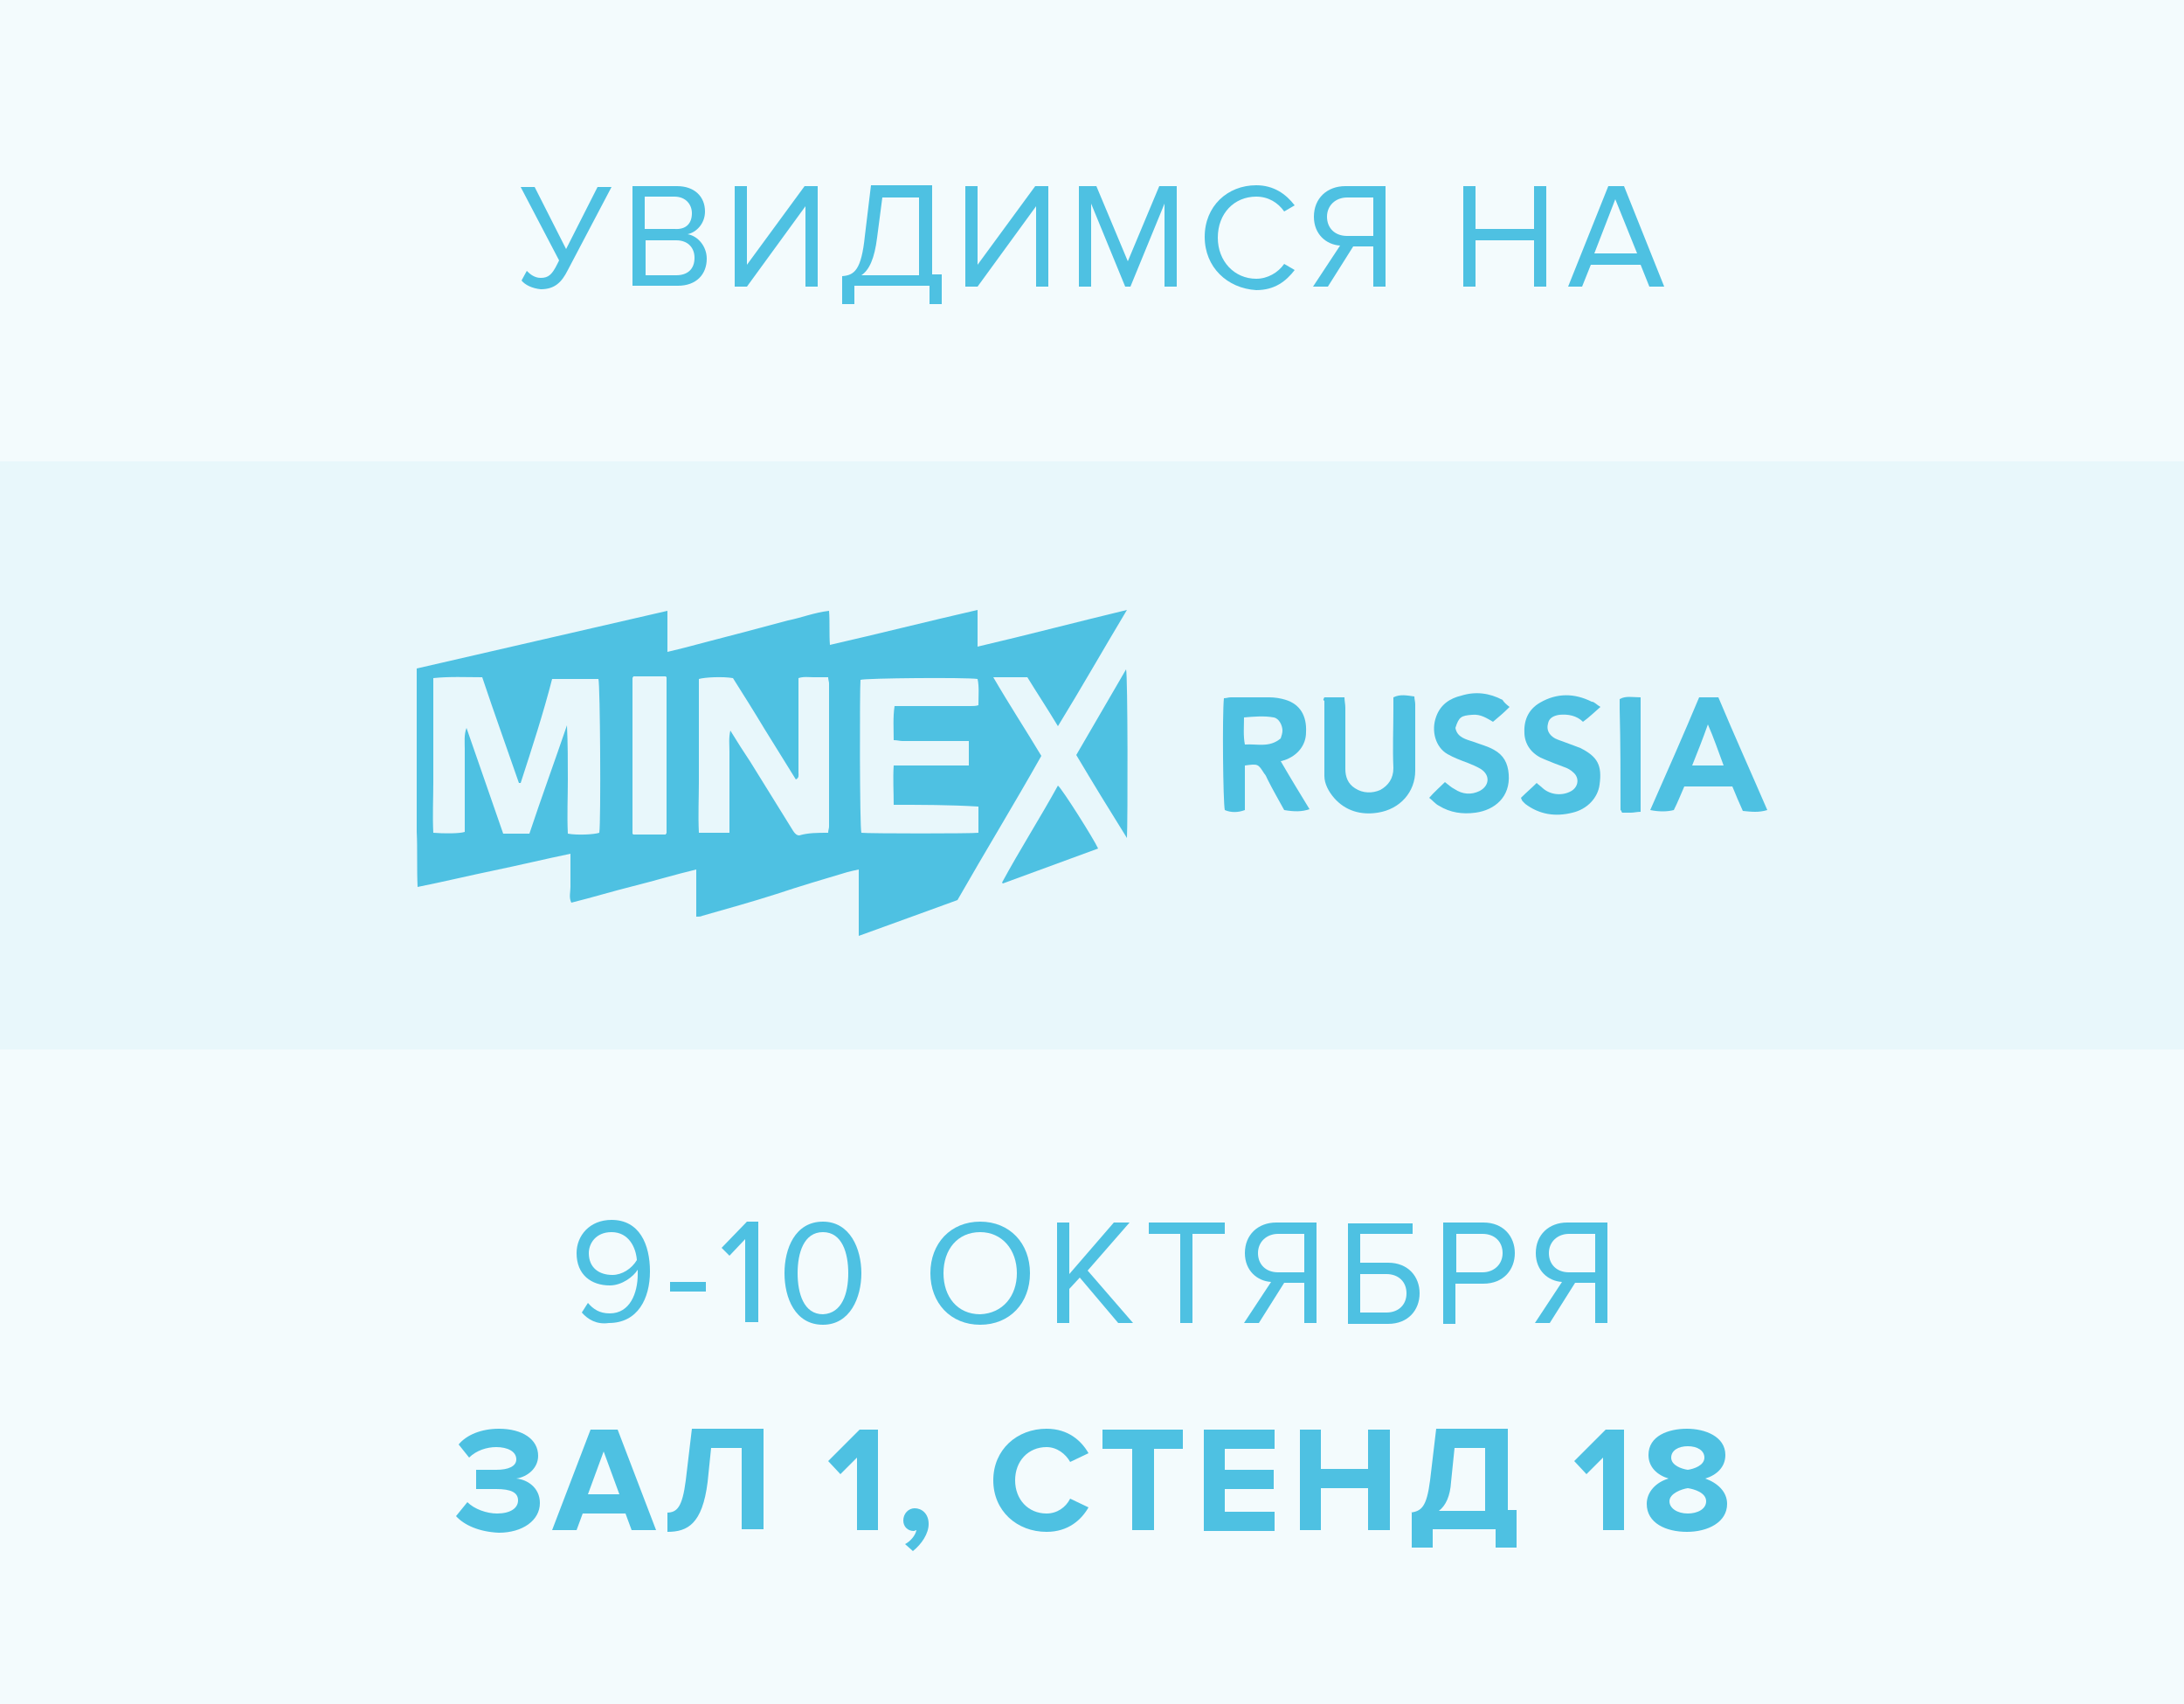 <?xml version="1.0" encoding="utf-8"?>
<!-- Generator: Adobe Illustrator 21.1.0, SVG Export Plug-In . SVG Version: 6.00 Build 0)  -->
<svg version="1.1" id="Layer_1" xmlns="http://www.w3.org/2000/svg" xmlns:xlink="http://www.w3.org/1999/xlink" x="0px" y="0px"
	 viewBox="0 0 250 195" style="enable-background:new 0 0 250 195;" xml:space="preserve">
<style type="text/css">
	.st0{opacity:7.000000e-02;fill:#4EC1E2;enable-background:new    ;}
	.st1{fill:#4EC1E2;}
</style>
<rect class="st0" width="250" height="195"/>
<rect y="52.8" class="st0" width="250" height="67.3"/>
<g>
	<path class="st1" d="M47.7,76.5c9.6-2.2,19.1-4.4,28.7-6.6c0,1.6,0,3.1,0,4.7c1.7-0.4,3.2-0.8,4.7-1.2c1.5-0.4,3.1-0.8,4.6-1.2
		c1.5-0.4,3-0.8,4.5-1.2c1.5-0.3,3-0.9,4.7-1.1c0.1,1.3,0,2.6,0.1,3.9c5.7-1.3,11.2-2.7,16.9-4c0,1.4,0,2.8,0,4.2
		c3-0.7,5.8-1.4,8.6-2.1c2.8-0.7,5.6-1.4,8.5-2.1c-2.7,4.5-5.2,8.9-7.9,13.3c-1.2-2-2.4-3.8-3.5-5.6c-1.3,0-2.6,0-3.9,0
		c1.8,3.1,3.7,6,5.5,9c-3.1,5.5-6.4,10.9-9.6,16.5c-3.6,1.3-7.4,2.7-11.3,4.1c0-2.6,0-5,0-7.6c-0.5,0.1-0.9,0.2-1.3,0.3
		c-2.7,0.8-5.4,1.6-8.1,2.5c-2.8,0.9-5.7,1.7-8.5,2.5c-0.2,0.1-0.4,0.1-0.7,0.1c0-1.8,0-3.5,0-5.4c-2.5,0.6-4.8,1.3-7.2,1.9
		c-2.4,0.6-4.7,1.3-7.1,1.9c-0.3-0.6-0.1-1.2-0.1-1.8c0-0.6,0-1.2,0-1.8c0-0.6,0-1.2,0-2c-2.9,0.6-5.8,1.3-8.7,1.9
		c-2.9,0.6-5.8,1.3-8.8,1.9c-0.1-2.2,0-4.3-0.1-6.3c0-2.1,0-4.2,0-6.3c0-2.1,0-4.2,0-6.3C47.7,80.7,47.7,78.6,47.7,76.5z M59.6,89.6
		c-0.1,0-0.1,0-0.2,0c-0.7-2-1.4-4-2.1-6c-0.7-2-1.4-4-2.1-6.1c-1.9,0-3.7-0.1-5.6,0.1c0,2,0,4,0,6c0,2,0,3.9,0,5.9
		c0,1.9-0.1,3.9,0,5.8c1.2,0.1,3,0.1,3.6-0.1c0-0.8,0-1.6,0-2.4c0-0.8,0-1.6,0-2.4c0-0.8,0-1.6,0-2.3c0-0.8,0-1.6,0-2.4
		c0-0.8-0.1-1.6,0.2-2.4c1.4,4,2.8,8.1,4.2,12.1c0.5,0,1,0,1.5,0c0.5,0,1,0,1.5,0c1.4-4.2,2.9-8.3,4.3-12.4c0.1,2.1,0.1,4.1,0.1,6.2
		c0,2.1-0.1,4.1,0,6.2c1.1,0.2,3,0.1,3.6-0.1c0.2-1.3,0.1-17-0.1-17.6c-1.8,0-3.5,0-5.3,0C62.2,81.6,60.9,85.6,59.6,89.6z
		 M94.8,95.3c0-0.3,0.1-0.5,0.1-0.7c0-5.5,0-10.9,0-16.4c0-0.2-0.1-0.4-0.1-0.7c-0.6,0-1.2,0-1.7,0c-0.5,0-1.1-0.1-1.7,0.1
		c0,0.3,0,0.6,0,0.8c0,1.4,0,2.8,0,4.2c0,1.9,0,3.9,0,5.8c0,0.3,0.1,0.6-0.3,0.8c-1.2-1.9-2.4-3.9-3.6-5.8c-1.2-2-2.4-3.9-3.6-5.8
		c-1.2-0.2-3.2-0.1-3.9,0.1c0,1.9,0,3.9,0,5.8c0,2,0,3.9,0,5.9c0,1.9-0.1,3.9,0,5.9c1.2,0,2.3,0,3.5,0c0-0.9,0-1.7,0-2.4
		c0-0.8,0-1.6,0-2.3s0-1.6,0-2.3s0-1.6,0-2.3c0-0.8-0.1-1.5,0.1-2.4c0.8,1.3,1.5,2.4,2.3,3.6c1.6,2.6,3.3,5.3,4.9,7.9
		c0.2,0.3,0.4,0.5,0.7,0.5C92.5,95.3,93.6,95.3,94.8,95.3z M102.3,92.1c0-1.5-0.1-3,0-4.5c0.4,0,0.7,0,1,0c2.2,0,4.5,0,6.7,0
		c0.3,0,0.6,0,0.9,0c0-1,0-1.9,0-2.8c-0.4,0-0.7,0-1,0c-2.2,0-4.4,0-6.6,0c-0.3,0-0.6-0.1-1-0.1c0-1.3-0.1-2.6,0.1-3.9
		c0.4,0,0.7,0,1,0c2.6,0,5.1,0,7.7,0c0.3,0,0.6,0,0.9-0.1c0-1.1,0.1-2.1-0.1-3c-1.3-0.2-12.9-0.1-13.4,0.1c-0.1,1-0.1,16.9,0.1,17.5
		c0.9,0.1,12.7,0.1,13.4,0c0-1,0-2,0-3C108.7,92.1,105.5,92.1,102.3,92.1z M72.5,77.4c0,0.1-0.1,0.1-0.1,0.2c0,5.7,0,11.4,0,17.2
		c0,0.2,0,0.3,0,0.5c0,0,0,0,0,0.1c0,0,0,0,0.1,0.1c1.2,0,2.5,0,3.7,0c0-0.1,0.1-0.1,0.1-0.2c0-5.7,0-11.4,0-17.2c0-0.2,0-0.3,0-0.5
		c0,0,0,0,0-0.1c0,0,0,0-0.1-0.1C75,77.4,73.7,77.4,72.5,77.4z"/>
	<path class="st1" d="M123.2,86.4c1.9-3.3,3.8-6.5,5.7-9.8c0.2,0.7,0.2,17.3,0.1,19.3C127,92.7,125.1,89.6,123.2,86.4z"/>
	<path class="st1" d="M121.1,89.9c0.5,0.4,4.1,6.1,4.6,7.2c-3.6,1.3-7.3,2.7-10.9,4c0,0-0.1-0.1-0.1-0.1
		C116.7,97.3,119,93.7,121.1,89.9z"/>
	<path class="st1" d="M142.5,87.6c0,1.7,0,3.4,0,5.1c-0.8,0.3-1.6,0.3-2.3,0c-0.2-0.9-0.3-10.9-0.1-12.8c0.3,0,0.5-0.1,0.8-0.1
		c1.5,0,2.9,0,4.4,0c0.6,0,1.3,0.1,1.9,0.3c1.6,0.5,2.4,1.8,2.3,3.7c0,1.5-1,2.7-2.5,3.2c-0.1,0-0.2,0.1-0.4,0.1
		c1.1,1.9,2.2,3.7,3.3,5.5c-0.9,0.3-1.7,0.3-2.9,0.1c-0.6-1.1-1.3-2.3-1.9-3.5c-0.1-0.2-0.2-0.5-0.4-0.7
		C144,87.4,144,87.4,142.5,87.6z M146.6,84.5c0.1-0.3,0.2-0.6,0.2-0.9c0-0.6-0.4-1.4-1-1.5c-1.1-0.2-2.2-0.1-3.4,0
		c0,1.1-0.1,2.1,0.1,3.1C143.9,85.1,145.3,85.6,146.6,84.5z"/>
	<path class="st1" d="M194.5,79.8c0.8,0,1.5,0,2.2,0c1.8,4.3,3.7,8.5,5.6,12.9c-1,0.3-1.8,0.2-2.8,0.1c-0.4-0.9-0.8-1.8-1.2-2.8
		c-1.8,0-3.6,0-5.5,0c-0.4,0.9-0.7,1.7-1.2,2.7c-0.8,0.2-1.7,0.2-2.7,0C190.8,88.4,192.7,84.1,194.5,79.8z M197.3,87.6
		c-0.6-1.6-1.1-3.1-1.8-4.7c-0.6,1.7-1.2,3.2-1.8,4.7C195,87.6,196,87.6,197.3,87.6z"/>
	<path class="st1" d="M151.6,79.8c0.8,0,1.5,0,2.3,0c0,0.4,0.1,0.8,0.1,1.2c0,2.3,0,4.7,0,7c0,0.9,0.3,1.7,1.1,2.2
		c0.9,0.6,2,0.6,2.9,0.2c0.9-0.5,1.5-1.3,1.5-2.5c-0.1-2.3,0-4.5,0-6.8c0-0.4,0-0.8,0-1.3c0.8-0.4,1.6-0.2,2.4-0.1
		c0,0.3,0.1,0.6,0.1,0.9c0,2.5,0,5,0,7.6c0,2.4-1.7,4.4-4.3,4.8c-1.9,0.3-3.7-0.2-5-1.7c-0.6-0.7-1.1-1.6-1.1-2.5c0-2.9,0-5.7,0-8.6
		C151.4,80.1,151.5,80,151.6,79.8z"/>
	<path class="st1" d="M183.2,80.9c-0.7,0.6-1.3,1.2-2,1.7c-0.7-0.7-1.7-0.9-2.7-0.8c-0.7,0.1-1.2,0.4-1.3,1
		c-0.2,0.7,0.1,1.3,0.8,1.7c0.4,0.2,0.8,0.3,1.3,0.5c0.5,0.2,1.1,0.4,1.6,0.6c2,1,2.5,2,2.2,4.2c-0.2,1.5-1.4,2.8-3.1,3.2
		c-2,0.5-3.8,0.2-5.4-1c-0.1-0.1-0.2-0.2-0.3-0.3c-0.1-0.1-0.1-0.2-0.2-0.4c0.6-0.6,1.2-1.1,1.8-1.7c0.2,0.2,0.5,0.4,0.7,0.6
		c0.9,0.8,2.3,0.9,3.3,0.3c0.8-0.5,0.9-1.5,0.2-2.1c-0.3-0.3-0.7-0.5-1-0.6c-0.8-0.3-1.6-0.6-2.3-0.9c-1.3-0.5-2.2-1.5-2.3-2.9
		c-0.1-1.5,0.4-2.8,1.8-3.6c1.9-1.1,3.9-1.1,5.9-0.1C182.5,80.3,182.7,80.6,183.2,80.9z"/>
	<path class="st1" d="M172.8,80.9c-0.7,0.7-1.3,1.2-1.9,1.7c-0.7-0.4-1.4-0.9-2.4-0.8c-1.2,0.1-1.5,0.2-1.9,1.5
		c0.2,1.1,1.2,1.3,2.1,1.6c0.8,0.3,1.6,0.5,2.3,0.9c1.1,0.6,1.6,1.5,1.7,2.8c0.2,2.6-1.6,4.1-3.8,4.4c-1.5,0.2-2.9,0-4.2-0.8
		c-0.4-0.2-0.7-0.6-1.1-0.9c0.6-0.7,1.2-1.2,1.8-1.8c0.4,0.3,0.7,0.6,1.1,0.8c0.9,0.6,1.9,0.7,2.9,0.2c1.1-0.6,1.2-1.8,0.1-2.5
		c-0.5-0.3-1-0.5-1.5-0.7c-0.8-0.3-1.6-0.6-2.3-1c-1.4-0.8-1.9-2.7-1.3-4.3c0.5-1.4,1.6-2.1,2.9-2.4c1.6-0.5,3.2-0.3,4.7,0.5
		C172.1,80.3,172.4,80.6,172.8,80.9z"/>
	<path class="st1" d="M187.8,79.8c0,4.4,0,8.7,0,13.1c-0.4,0-0.8,0.1-1.1,0.1c-0.4,0-0.7,0-1,0c-0.1-0.1-0.1-0.1-0.1-0.2
		c0,0-0.1-0.1-0.1-0.1c0-3.9,0-7.7-0.1-11.6c0-0.4,0-0.7,0-1.1C186.1,79.6,186.9,79.8,187.8,79.8z"/>
</g>
<g>
	<path class="st1" d="M52.2,173.5l1.3-1.6c0.8,0.8,2.2,1.3,3.4,1.3c1.5,0,2.4-0.6,2.4-1.5c0-0.9-0.8-1.3-2.5-1.3h-2.3v-2.2h2.3
		c1.4,0,2.3-0.4,2.3-1.2c0-0.9-1-1.4-2.3-1.4c-1.1,0-2.3,0.4-3.1,1.2l-1.2-1.5c0.9-1.1,2.6-1.8,4.6-1.8c2.7,0,4.5,1.2,4.5,3.1
		c0,1.4-1.2,2.4-2.5,2.6c1.2,0.1,2.7,1,2.7,2.8c0,2-2,3.4-4.7,3.4C54.8,175.3,53.1,174.5,52.2,173.5z"/>
	<path class="st1" d="M72.3,175.1l-0.7-1.9h-4.9l-0.7,1.9h-2.8l4.4-11.5h3.1l4.4,11.5H72.3z M69.1,166.1l-1.8,4.9h3.6L69.1,166.1z"
		/>
	<path class="st1" d="M76.3,173.1c1.2,0,1.8-0.6,2.2-3.7l0.7-5.9h8.2v11.5h-2.5v-9.3h-3.5l-0.4,3.9c-0.6,4.8-2.3,5.7-4.6,5.7V173.1z
		"/>
	<path class="st1" d="M98.1,175.1v-8.3l-1.9,1.9l-1.4-1.5l3.6-3.6h2.1v11.5H98.1z"/>
	<path class="st1" d="M104.5,177.5l-0.9-0.8c0.6-0.3,1.2-1,1.3-1.6c-0.1,0-0.2,0.1-0.3,0.1c-0.7,0-1.2-0.5-1.2-1.2
		c0-0.8,0.6-1.4,1.3-1.4c0.8,0,1.6,0.6,1.6,1.8C106.3,175.5,105.5,176.7,104.5,177.5z"/>
	<path class="st1" d="M113.7,169.4c0-3.5,2.7-5.9,6.1-5.9c2.5,0,4,1.4,4.8,2.8l-2.1,1c-0.5-0.9-1.5-1.7-2.7-1.7
		c-2.1,0-3.6,1.6-3.6,3.8c0,2.2,1.5,3.8,3.6,3.8c1.2,0,2.2-0.7,2.7-1.7l2.1,1c-0.8,1.4-2.3,2.8-4.8,2.8
		C116.4,175.3,113.7,172.9,113.7,169.4z"/>
	<path class="st1" d="M129.6,175.1v-9.3h-3.4v-2.2h9.2v2.2h-3.3v9.3H129.6z"/>
	<path class="st1" d="M137.8,175.1v-11.5h8.1v2.2h-5.7v2.4h5.6v2.2h-5.6v2.6h5.7v2.2H137.8z"/>
	<path class="st1" d="M156.6,175.1v-4.8h-5.4v4.8h-2.4v-11.5h2.4v4.5h5.4v-4.5h2.5v11.5H156.6z"/>
	<path class="st1" d="M161.5,173.1c1.2-0.2,1.8-0.6,2.2-3.7l0.7-5.9h8.2v9.3h1v4.3h-2.4v-2.1H164v2.1h-2.4V173.1z M164.7,172.9h5.3
		v-7.2h-3.5l-0.4,3.9C166,171.2,165.5,172.3,164.7,172.9z"/>
	<path class="st1" d="M183.5,175.1v-8.3l-1.9,1.9l-1.4-1.5l3.6-3.6h2.1v11.5H183.5z"/>
	<path class="st1" d="M188.5,172.1c0-1.4,1.1-2.5,2.5-2.9c-1.3-0.4-2.3-1.3-2.3-2.7c0-2.2,2.3-3,4.4-3c2.1,0,4.4,0.9,4.4,3
		c0,1.4-1,2.3-2.3,2.7c1.4,0.5,2.5,1.5,2.5,2.9c0,2.1-2.2,3.2-4.6,3.2S188.5,174.3,188.5,172.1z M195.3,171.8c0-1-1.4-1.4-2.1-1.5
		c-0.7,0.1-2.1,0.6-2.1,1.5c0,0.8,0.9,1.4,2.1,1.4C194.3,173.2,195.3,172.7,195.3,171.8z M195.1,166.8c0-0.8-0.8-1.3-1.9-1.3
		c-1.1,0-1.9,0.5-1.9,1.3c0,0.9,1.2,1.3,1.9,1.4C193.9,168.1,195.1,167.7,195.1,166.8z"/>
</g>
<g>
	<path class="st1" d="M66.6,150.2l0.7-1.1c0.6,0.7,1.3,1.2,2.5,1.2c2.3,0,3.2-2.3,3.2-4.5c0-0.2,0-0.3,0-0.5
		c-0.5,0.8-1.8,1.8-3.2,1.8c-2.1,0-3.8-1.2-3.8-3.7c0-2,1.5-3.8,4-3.8c3.2,0,4.4,2.8,4.4,5.9c0,3.1-1.4,5.9-4.7,5.9
		C68.3,151.6,67.3,151,66.6,150.2z M72.9,144.2c-0.1-1.4-0.9-3.2-2.9-3.2c-1.8,0-2.6,1.3-2.6,2.4c0,1.7,1.2,2.5,2.7,2.5
		C71.2,145.9,72.3,145.2,72.9,144.2z"/>
	<path class="st1" d="M76.7,147.8v-1.1h4.1v1.1H76.7z"/>
	<path class="st1" d="M85.3,151.4v-9.6l-1.8,1.9l-0.9-0.9l2.9-3h1.3v11.5H85.3z"/>
	<path class="st1" d="M89.8,145.7c0-2.8,1.2-5.9,4.4-5.9c3.1,0,4.4,3.1,4.4,5.9c0,2.8-1.3,5.9-4.4,5.9
		C91,151.6,89.8,148.5,89.8,145.7z M97.1,145.7c0-2.3-0.7-4.7-2.9-4.7c-2.2,0-2.9,2.4-2.9,4.7s0.7,4.7,2.9,4.7
		C96.4,150.3,97.1,148,97.1,145.7z"/>
	<path class="st1" d="M106.5,145.7c0-3.4,2.3-5.9,5.7-5.9c3.4,0,5.7,2.5,5.7,5.9c0,3.4-2.3,5.9-5.7,5.9
		C108.8,151.6,106.5,149.1,106.5,145.7z M116.4,145.7c0-2.7-1.7-4.7-4.2-4.7c-2.6,0-4.2,2-4.2,4.7c0,2.7,1.6,4.7,4.2,4.7
		C114.8,150.3,116.4,148.3,116.4,145.7z"/>
	<path class="st1" d="M128,151.4l-4.4-5.2l-1.2,1.3v3.9H121v-11.5h1.4v5.9l5.1-5.9h1.8l-4.8,5.5l5.2,6H128z"/>
	<path class="st1" d="M135.1,151.4v-10.2h-3.6v-1.3h8.7v1.3h-3.7v10.2H135.1z"/>
	<path class="st1" d="M142.4,151.4l3.1-4.7c-1.6-0.1-3-1.3-3-3.3c0-2.1,1.5-3.5,3.6-3.5h4.6v11.5h-1.4v-4.6H147l-2.9,4.6H142.4z
		 M149.3,145.6v-4.4h-3c-1.3,0-2.3,0.9-2.3,2.2c0,1.3,0.9,2.2,2.3,2.2H149.3z"/>
	<path class="st1" d="M161.7,139.9v1.3h-6v3.3h3.2c2.3,0,3.6,1.6,3.6,3.5c0,1.9-1.3,3.5-3.6,3.5h-4.6v-11.5H161.7z M155.7,145.8v4.4
		h3c1.4,0,2.3-0.9,2.3-2.2s-0.9-2.2-2.3-2.2H155.7z"/>
	<path class="st1" d="M165.2,151.4v-11.5h4.6c2.3,0,3.6,1.6,3.6,3.5c0,1.9-1.3,3.5-3.6,3.5h-3.2v4.6H165.2z M172,143.4
		c0-1.3-0.9-2.2-2.3-2.2h-3v4.4h3C171,145.6,172,144.7,172,143.4z"/>
	<path class="st1" d="M175.7,151.4l3.1-4.7c-1.6-0.1-3-1.3-3-3.3c0-2.1,1.5-3.5,3.6-3.5h4.6v11.5h-1.4v-4.6h-2.3l-2.9,4.6H175.7z
		 M182.6,145.6v-4.4h-3c-1.3,0-2.3,0.9-2.3,2.2c0,1.3,0.9,2.2,2.3,2.2H182.6z"/>
</g>
<g>
	<path class="st1" d="M59.7,32.1l0.6-1.1c0.4,0.4,0.9,0.8,1.6,0.8c0.9,0,1.3-0.4,1.9-1.6l0.2-0.4l-4.4-8.4h1.6l3.6,7.1l3.6-7.1H70
		l-5,9.5c-0.7,1.4-1.5,2.2-3.1,2.2C60.9,33,60.1,32.6,59.7,32.1z"/>
	<path class="st1" d="M72.4,32.8V21.3h5.1c2,0,3.2,1.2,3.2,2.9c0,1.4-1,2.4-2,2.6c1.2,0.2,2.2,1.4,2.2,2.8c0,1.8-1.2,3.1-3.3,3.1
		H72.4z M79.2,24.4c0-1-0.7-1.9-2-1.9h-3.4v3.7h3.4C78.6,26.3,79.2,25.5,79.2,24.4z M79.5,29.5c0-1.1-0.7-2-2.1-2h-3.5v4h3.5
		C78.7,31.5,79.5,30.8,79.5,29.5z"/>
	<path class="st1" d="M84.1,32.8V21.3h1.4v9l6.6-9h1.5v11.5h-1.4v-9.2l-6.7,9.2H84.1z"/>
	<path class="st1" d="M96.4,31.6c1.4-0.1,2.2-0.7,2.6-4.6l0.7-5.8h7v10.2h1.1v3.4h-1.4v-2.1h-8.6v2.1h-1.4V31.6z M98.6,31.5h6.6
		v-8.9H101l-0.6,4.6C100.1,29.6,99.5,30.9,98.6,31.5z"/>
	<path class="st1" d="M110.5,32.8V21.3h1.4v9l6.6-9h1.5v11.5h-1.4v-9.2l-6.7,9.2H110.5z"/>
	<path class="st1" d="M133.3,32.8v-9.5l-3.9,9.5h-0.6l-3.9-9.5v9.5h-1.4V21.3h2l3.6,8.6l3.6-8.6h2v11.5H133.3z"/>
	<path class="st1" d="M137.9,27.1c0-3.5,2.6-5.9,5.9-5.9c2,0,3.4,1,4.4,2.3l-1.2,0.7c-0.7-1-1.8-1.7-3.2-1.7c-2.5,0-4.4,1.9-4.4,4.7
		c0,2.7,1.9,4.7,4.4,4.7c1.3,0,2.5-0.7,3.2-1.7l1.2,0.7c-1,1.3-2.3,2.3-4.4,2.3C140.5,33,137.9,30.6,137.9,27.1z"/>
	<path class="st1" d="M150.3,32.8l3.1-4.7c-1.6-0.1-3-1.3-3-3.3c0-2.1,1.5-3.5,3.6-3.5h4.6v11.5h-1.4v-4.6h-2.3l-2.9,4.6H150.3z
		 M157.2,27v-4.4h-3c-1.3,0-2.3,0.9-2.3,2.2s0.9,2.2,2.3,2.2H157.2z"/>
	<path class="st1" d="M175.6,32.8v-5.3h-6.7v5.3h-1.4V21.3h1.4v4.9h6.7v-4.9h1.4v11.5H175.6z"/>
	<path class="st1" d="M188.8,32.8l-1-2.5h-5.7l-1,2.5h-1.6l4.6-11.5h1.8l4.6,11.5H188.8z M184.9,22.8l-2.4,6.2h4.9L184.9,22.8z"/>
</g>
</svg>
